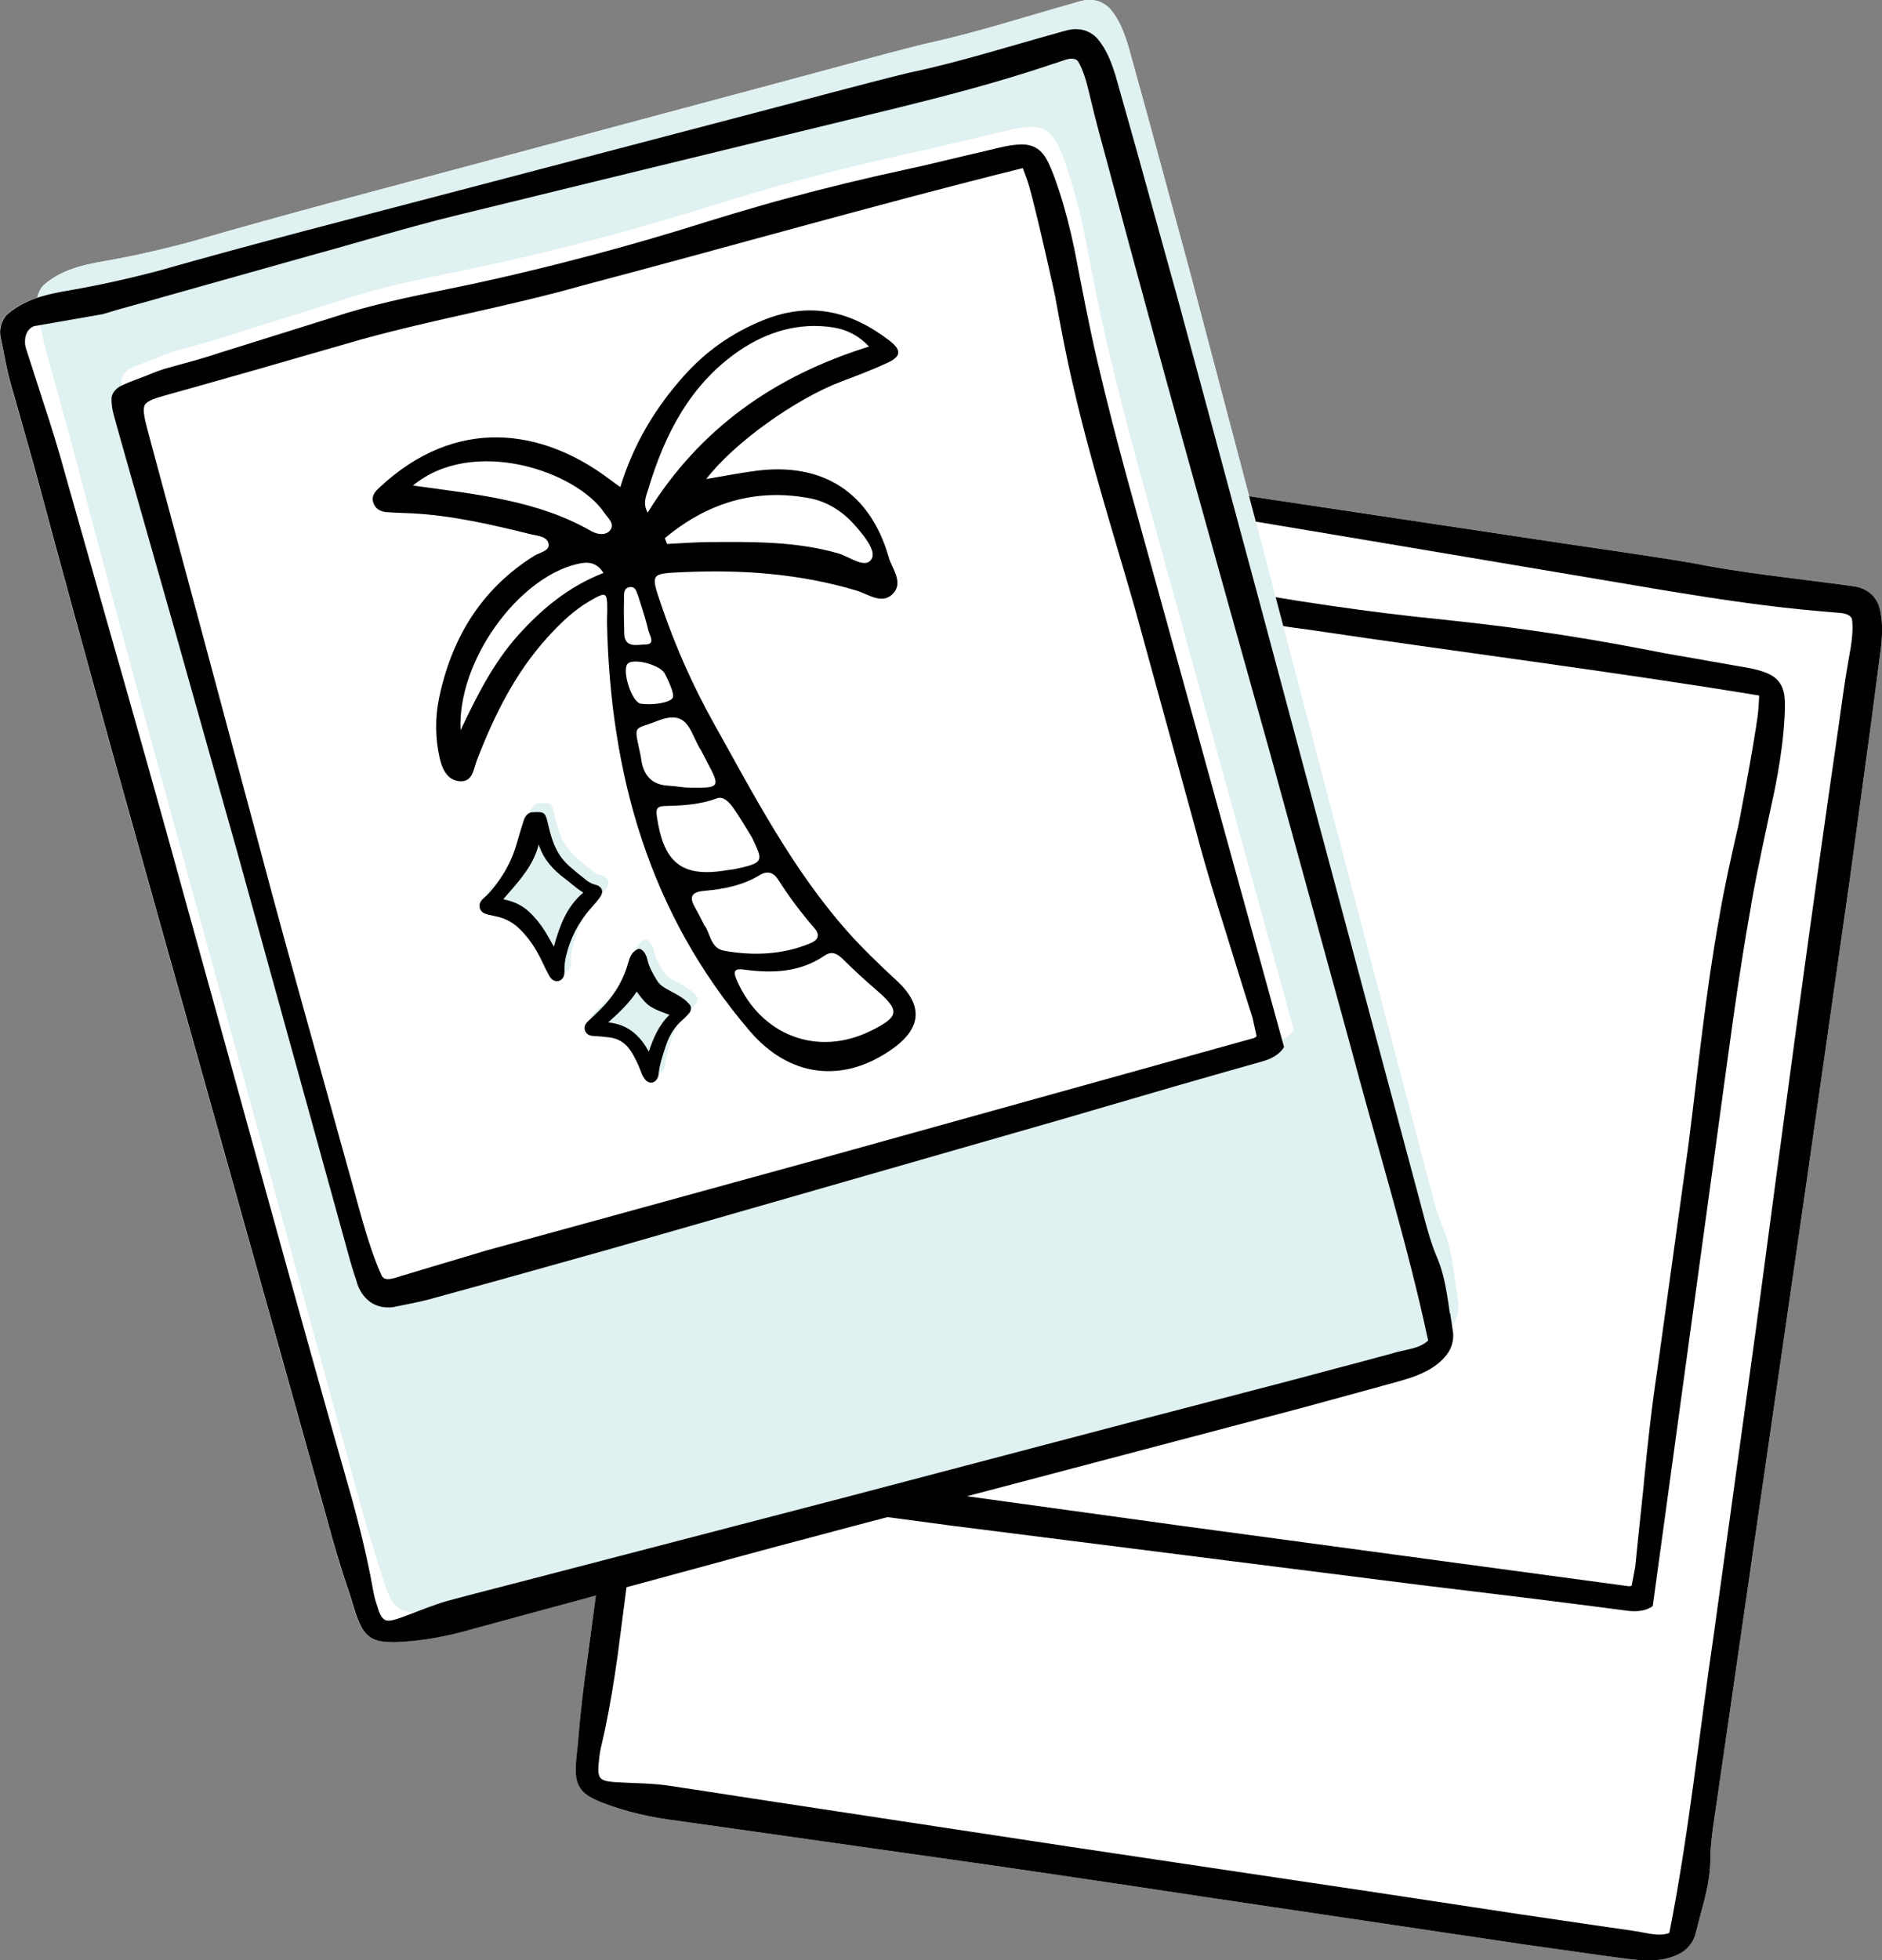 <?xml version="1.0" encoding="UTF-8"?>
<svg id="Layer_2" data-name="Layer 2" xmlns="http://www.w3.org/2000/svg" viewBox="0 0 218.12 227.15">
  <rect x="0" y="0" width="218.12" height="227.15" fill="#808080" stroke="none"/>
  <defs>
    <style>
      .cls-1 {
        fill: #010101;
      }

      .cls-1, .cls-2, .cls-3, .cls-4 {
        stroke-width: 0px;
      }

      .cls-2 {
        fill: #dff1f0;
      }

      .cls-3 {
        fill: #000;
      }

      .cls-4 {
        fill: #fff;
      }
    </style>
  </defs>
  <g id="Layer_1-2" data-name="Layer 1">
    <g>
      <path class="cls-4" d="M217.75,70.23c-.26-.79-.85-1.51-1.61-1.89-.77-.42-1.57-.44-2.29-.55-5.97-.82-11.93-1.39-17.83-2.58-5.92-.99-11.87-1.79-17.81-2.7l-33.44-5.02-6.91-26.18-4.71-17.36-2.4-8.68c-.46-1.46-.98-2.91-2.02-4.17-.54-.62-1.35-1.05-2.17-1.1-.85-.08-1.58.21-2.27.4-5.69,1.6-11.27,3.43-17.03,4.66-5.71,1.43-11.37,3.03-17.06,4.54l-34.11,9.14c-11.36,3.05-22.78,6.02-34.06,9.3-2.84.75-5.69,1.43-8.57,1.97-2.84.53-5.97.86-8.45,3.07-.35.38-.58.89-.68,1.41-1.26.42-2.48,1.01-3.57,1.97-.59.63-.88,1.6-.75,2.44l.45,2.25c.28,1.5.62,2.97,1.07,4.4l2.45,8.67c6.22,23.2,12.73,46.32,19.23,69.44l9.72,34.69,4.85,17.35c.77,2.9,1.63,5.78,2.59,8.63.51,1.42.8,2.9,1.52,4.25.36.67.97,1.25,1.72,1.46.74.23,1.5.22,2.26.22,3.01-.11,5.99-.68,8.88-1.52l8.69-2.36,5.62-1.52-.99,7.44c-.43,2.97-.78,5.95-1.03,8.95-.09,1.5-.41,2.98-.28,4.5.07.76.4,1.53,1,2.02.59.5,1.3.8,1.99,1.09,2.81,1.09,5.77,1.74,8.75,2.11l8.92,1.26,17.83,2.53c11.89,1.65,23.77,3.44,35.65,5.23l35.64,5.3,8.92,1.26c1.5.19,2.94.43,4.51.57,1.56.1,3.21.05,4.77-.79.78-.42,1.43-1.19,1.71-2.05l.58-2.22c.39-1.44.81-2.92,1.03-4.46.11-.76.17-1.57.17-2.33,0-.72.06-1.45.14-2.18.16-1.46.41-2.95.62-4.44l10.33-71.31,5.1-35.66,2.43-17.85,1.17-8.94c.15-1.52.22-3.07-.25-4.64Z"/>
      <g>
        <g>
          <path class="cls-1" d="M197.03,222.05c.39-1.44.81-2.92,1.03-4.46.11-.76.17-1.57.17-2.33,0-.72.06-1.45.14-2.18.16-1.46.41-2.95.62-4.44l10.33-71.31,5.1-35.66,2.43-17.85,1.17-8.94c.15-1.52.22-3.07-.25-4.64-.26-.79-.85-1.51-1.61-1.89-.77-.42-1.57-.44-2.29-.55-5.97-.82-11.93-1.39-17.83-2.58-5.92-.99-11.87-1.79-17.81-2.7l-35.63-5.35c-11.87-1.77-23.76-3.65-35.65-5.18-2.96-.45-5.91-.98-8.82-1.65-2.88-.66-5.94-1.61-9.14-.58-.8.35-1.44,1.12-1.66,1.94l-.48,2.25c-.33,1.49-.6,2.97-.75,4.46l-1.17,8.93c-3.44,23.77-6.57,47.58-9.72,71.39l-4.76,35.71-2.38,17.86c-.43,2.97-.78,5.95-1.03,8.95-.09,1.5-.41,2.98-.28,4.5.07.76.4,1.53,1,2.02.59.5,1.3.8,1.99,1.09,2.81,1.09,5.77,1.74,8.75,2.11l8.92,1.26,17.83,2.53c11.89,1.65,23.77,3.44,35.65,5.23l35.64,5.3,8.92,1.26c1.5.19,2.94.43,4.51.57,1.56.1,3.21.05,4.77-.79.78-.42,1.43-1.19,1.71-2.05l.58-2.22ZM189.19,223.71l-4.36-.63-8.72-1.28-17.42-2.64-34.84-5.2-34.83-5.29-8.71-1.34c-1.46-.2-2.88-.48-4.4-.6-1.5-.12-2.97-.13-4.41-.22-.73-.04-1.41-.11-1.77-.37-.32-.2-.42-.74-.38-1.42.08-.68.1-1.35.26-2.06l.49-2.16c.61-2.89,1.08-5.81,1.49-8.73,2.99-23.3,6.28-46.55,9.41-69.83,1.61-11.63,3.13-23.28,4.63-34.93l2.26-17.47c.41-2.91.73-5.83.97-8.76l.41-4.39.21-2.19c.07-.72.65-2,1.87-1.97l7.88,1.87c2.44.25,4.85.65,7.28.94l17.46,2.3c5.81.81,11.66,1.43,17.45,2.41l17.37,2.91,34.74,5.85c5.8.95,11.62,1.82,17.49,2.32l2.18.19c.72.05,1.27.25,1.44.71.17,1.11-.02,2.72-.29,4.12-.53,2.89-.91,5.8-1.32,8.71-3.38,23.24-6.47,46.53-9.57,69.81l-4.82,34.9c-1.71,11.57-2.93,23.43-5.17,34.71-1.36.49-2.85-.11-4.29-.26Z"/>
          <path class="cls-1" d="M202.94,104.9c.79-4.49,1.78-8.87,2.74-13.37.45-2.25.82-4.52,1.03-6.82.09-1.16.2-2.28.15-3.51-.04-.61-.11-1.29-.51-1.95-.4-.67-1.07-1.06-1.65-1.29-1.18-.47-2.33-.61-3.45-.81l-3.36-.59c-2.24-.41-4.48-.75-6.72-1.21-4.48-.87-8.99-1.64-13.51-2.28-4.51-.66-9.08-1.14-13.59-1.61-4.52-.5-9.02-1.12-13.51-1.82-4.49-.71-8.96-1.5-13.41-2.44-4.45-.92-8.96-1.85-13.53-2.25l-13.59-1.39c-2.29-.18-4.47-.52-6.78-.84-1.18-.11-2.3-.07-3.44-.14-.57-.02-1.14-.05-1.74-.03-.55-.02-1.43.22-1.76.9-.56,1.21-.55,2.33-.74,3.46l-.44,3.39-.87,6.78-1.75,13.56-3.57,27.1-3.7,27.08-1.85,13.54-.92,6.77c-.17,1.12-.3,2.26-.39,3.44-.2,1.09.02,2.62,1,3.55.47.48,1.08.79,1.69.97l1.71.35c1.14.23,2.27.46,3.4.59l6.77.93,13.55,1.81,27.11,3.43,27.12,3.43,13.57,1.65,6.78.86,3.39.44c1.11.17,2.35.24,3.38-.48l7.42-54.19c1.25-9.03,2.37-18.07,3.98-27.01ZM190.52,171.91l-.69,6.57-.31,3.05c.5-2.56-.46,2.44-.41,2.2-.05.04-.14.05-.33.07l-52.21-7.05-26.16-3.61-13.08-1.82-6.56-.76-3.28-.37c-1.07-.16-2.37-.06-2.52-.92-.09-4.14.77-8.66,1.31-12.98l1.77-13.08c1.18-8.72,2.35-17.45,3.64-26.15l3.77-26.13,1.88-13.07.94-6.53.48-3.26c.17-1.02.37-2.28.98-2.51.73-.26,1.95-.02,3,.1l3.27.43,6.54.85,13.09,1.65c8.72,1.18,17.27,3.25,26.02,4.37,17.44,2.6,34.9,4.79,52.22,7.63.01.19-.08,1.68-.15,2.23-.42,3.31-2.5,14.29-2.33,13.14-.79,3.48-1.58,6.97-2.17,10.5-1.57,8.68-2.43,17.46-3.54,26.19l-3.62,26.15c-.66,4.35-1.13,8.73-1.56,13.11Z"/>
        </g>
        <path class="cls-2" d="M168.71,148.8c-.21-1.48-.4-3-.8-4.51-.19-.75-.45-1.51-.75-2.21-.27-.67-.51-1.36-.72-2.06-.42-1.4-.77-2.87-1.16-4.32l-18.24-69.6-9.18-34.78-4.71-17.36-2.4-8.68c-.46-1.46-.98-2.91-2.02-4.17-.54-.62-1.35-1.05-2.17-1.1-.85-.08-1.58.21-2.27.4-5.69,1.6-11.27,3.43-17.03,4.66-5.71,1.43-11.37,3.03-17.06,4.54l-34.11,9.14c-11.36,3.05-22.78,6.02-34.06,9.3-2.84.75-5.69,1.43-8.57,1.97-2.84.53-5.97.86-8.45,3.07-.58.63-.86,1.6-.74,2.44l.44,2.25c.27,1.5.61,2.97,1.05,4.4l2.4,8.67c6.08,23.2,12.46,46.32,18.82,69.44l9.51,34.69,4.75,17.35c.76,2.9,1.6,5.78,2.53,8.63.5,1.42.78,2.9,1.48,4.25.35.67.95,1.25,1.68,1.46.72.23,1.47.22,2.21.22,2.95-.11,5.86-.68,8.69-1.52l8.51-2.36,17.01-4.71c11.33-3.18,22.7-6.21,34.07-9.26l34.09-9.19,8.51-2.37c1.42-.42,2.81-.76,4.27-1.25,1.44-.52,2.91-1.22,3.99-2.61.54-.69.83-1.66.75-2.56l-.33-2.27Z"/>
        <path class="cls-4" d="M128.38,40.16c-1.05-4.44-1.87-8.86-2.75-13.37-.47-2.24-1.03-4.48-1.75-6.68-.37-1.1-.72-2.17-1.25-3.28-.28-.54-.6-1.14-1.23-1.59-.63-.45-1.4-.56-2.02-.53-1.26.04-2.38.36-3.49.62l-3.32.78c-2.22.51-4.41,1.08-6.65,1.54-4.46.97-8.9,2.04-13.31,3.23-4.41,1.17-8.79,2.54-13.12,3.88-4.35,1.32-8.73,2.53-13.14,3.65-4.41,1.12-8.83,2.15-13.29,3.05-4.45.91-8.96,1.83-13.32,3.27l-13.04,4.08c-2.18.74-4.31,1.28-6.56,1.91-1.13.36-2.14.84-3.21,1.22-.53.2-1.07.4-1.61.66-.52.2-1.23.76-1.27,1.52-.04,1.33.41,2.36.68,3.48l.93,3.29,1.87,6.57,3.74,13.15,7.41,26.31,7.28,26.35,3.64,13.17,1.82,6.59c.29,1.09.61,2.2,1,3.31.24,1.08,1.05,2.4,2.32,2.87.62.25,1.3.3,1.94.22l1.71-.35c1.14-.23,2.27-.47,3.36-.8l6.59-1.81,13.16-3.68,26.27-7.54,26.27-7.54,13.12-3.83,6.57-1.88,3.29-.93c1.09-.28,2.26-.71,2.92-1.78l-14.55-52.72c-2.41-8.79-4.95-17.54-7-26.39Z"/>
        <g>
          <path class="cls-1" d="M168.03,152.18c-.21-1.48-.41-3-.81-4.51-.2-.75-.46-1.51-.77-2.21-.28-.67-.52-1.36-.74-2.06-.43-1.4-.79-2.87-1.18-4.32l-18.63-69.6-9.38-34.78-4.81-17.36-2.45-8.68c-.47-1.46-1-2.91-2.06-4.17-.55-.62-1.37-1.05-2.22-1.1-.87-.08-1.61.21-2.32.4-5.81,1.6-11.51,3.43-17.4,4.66-5.83,1.43-11.62,3.03-17.43,4.54l-34.85,9.14c-11.61,3.05-23.28,6.02-34.8,9.3-2.9.75-5.82,1.43-8.76,1.97-2.9.53-6.1.86-8.63,3.07-.59.63-.88,1.6-.75,2.44l.45,2.25c.28,1.5.62,2.97,1.07,4.4l2.45,8.67c6.22,23.2,12.73,46.32,19.23,69.44l9.72,34.69,4.85,17.35c.77,2.9,1.63,5.78,2.59,8.63.51,1.42.8,2.9,1.52,4.25.36.67.97,1.25,1.72,1.46.74.23,1.5.22,2.26.22,3.01-.11,5.99-.68,8.88-1.52l8.69-2.36,17.39-4.71c11.58-3.18,23.2-6.21,34.82-9.26l34.84-9.19,8.69-2.37c1.45-.42,2.88-.76,4.37-1.25,1.47-.52,2.97-1.22,4.07-2.61.55-.69.85-1.66.76-2.56l-.34-2.27ZM161.48,156.79l-4.25,1.14-8.51,2.26-17.05,4.44-34.07,8.96-34.09,8.87-8.53,2.21c-1.42.39-2.84.7-4.28,1.19-1.42.48-2.78,1.06-4.14,1.54-.69.25-1.34.46-1.77.36-.37-.06-.68-.51-.91-1.15-.19-.65-.44-1.28-.57-2l-.41-2.18c-.58-2.9-1.29-5.77-2.07-8.61-6.45-22.59-12.59-45.26-18.9-67.88-3.11-11.32-6.3-22.63-9.53-33.92l-4.81-16.95c-.77-2.83-1.63-5.64-2.56-8.43l-1.35-4.2-.68-2.1c-.22-.69-.19-2.1.94-2.55l7.97-1.39c2.34-.73,4.72-1.32,7.06-2.01l16.96-4.77c5.66-1.54,11.28-3.28,16.98-4.67l17.11-4.18,34.23-8.33c5.7-1.41,11.4-2.91,16.99-4.77l2.08-.69c.68-.24,1.27-.27,1.6.09.6.95,1.05,2.51,1.36,3.9.66,2.87,1.46,5.69,2.22,8.53,6.06,22.69,12.41,45.3,18.74,67.92l9.33,33.97c2.99,11.3,6.55,22.68,8.95,33.94-1.05.99-2.66,1.02-4.04,1.45Z"/>
          <path class="cls-1" d="M127.26,42.19c-1.05-4.44-1.87-8.86-2.75-13.37-.47-2.24-1.03-4.48-1.75-6.68-.37-1.1-.72-2.17-1.25-3.28-.28-.54-.6-1.14-1.23-1.59-.63-.45-1.4-.56-2.02-.53-1.26.04-2.38.36-3.49.62l-3.32.78c-2.22.51-4.41,1.08-6.65,1.54-4.46.97-8.9,2.04-13.31,3.23-4.41,1.17-8.79,2.54-13.12,3.88-4.35,1.32-8.73,2.53-13.14,3.65-4.41,1.12-8.83,2.15-13.29,3.05-4.45.91-8.96,1.83-13.32,3.27l-13.04,4.08c-2.18.74-4.31,1.28-6.56,1.91-1.13.36-2.14.84-3.21,1.22-.53.2-1.07.4-1.61.66-.52.2-1.23.76-1.27,1.52-.04,1.33.41,2.36.68,3.48l.93,3.29,1.87,6.57,3.74,13.15,7.41,26.31,7.28,26.35,3.64,13.17,1.82,6.59c.29,1.09.61,2.2,1,3.31.24,1.08,1.05,2.4,2.32,2.87.62.25,1.3.3,1.94.22l1.71-.35c1.14-.23,2.27-.47,3.36-.8l6.59-1.81,13.16-3.68,26.27-7.54,26.27-7.54,13.12-3.83,6.57-1.88,3.29-.93c1.09-.28,2.26-.71,2.92-1.78l-14.55-52.72c-2.41-8.79-4.95-17.54-7-26.39ZM142.27,108.66l1.96,6.31.92,2.92c-.55-2.55.54,2.42.49,2.18-.04.05-.11.1-.28.2l-50.75,14.12-25.46,7-12.73,3.49-6.33,1.89-3.16.95c-1.05.28-2.2.87-2.67.15-1.71-3.77-2.71-8.27-3.92-12.44l-3.53-12.72c-2.36-8.48-4.73-16.96-6.97-25.47l-6.84-25.5-3.43-12.75-1.72-6.37-.85-3.18c-.25-1.01-.56-2.24-.09-2.69.57-.53,1.78-.79,2.79-1.09l3.18-.89,6.35-1.8,12.68-3.65c8.48-2.35,17.15-3.83,25.64-6.25,17.05-4.49,33.96-9.36,50.99-13.59.08.17.59,1.58.74,2.11.92,3.21,3.34,14.11,3.05,12.99.65,3.51,1.3,7.03,2.14,10.51,1.98,8.59,4.66,17,7.08,25.46l6.99,25.45c1.11,4.26,2.41,8.46,3.74,12.66Z"/>
        </g>
        <path class="cls-3" d="M71.9,56.42c1.56-5.07,4.08-9.18,7.34-12.84,2.54-2.85,5.54-4.98,9.16-6.46,5.51-2.24,10.23-1.08,14.7,2.36,1.37,1.05,1.36,1.81-.18,2.53-1.76.82-3.58,1.51-5.39,2.19-5.27,1.99-12.42,7.06-15.68,11.31,2.07-.35,3.89-.71,5.72-.95,7.76-1.03,13.27,2.48,15.43,10,.39,1.37,1.82,3,.39,4.33-1.24,1.15-2.79-.06-4.12-.46-6.6-1.97-13.34-2.45-20.17-2.13-3.76.17-3.71.14-2.44,3.86,1.63,4.8,3.7,9.43,6.16,13.82,4.63,8.28,9.02,16.75,15.39,23.94,1.81,2.04,3.77,3.9,5.76,5.75,3.05,2.83,2.85,5.47-.56,7.88-5.79,4.09-11.98,3.22-16.51-2.08-11.67-13.64-16.17-29.75-16.55-47.31-.01-.48.03-.97.03-1.46,0-2.12-.1-2.18-2.03-1.06-1.87,1.08-3.4,2.57-4.84,4.15-3.8,4.16-6.23,9.1-8.24,14.3-.4,1.05-.47,2.56-2.02,2.43-1.46-.12-2.03-1.52-2.3-2.71-.51-2.28-.54-4.63-.06-6.94,1.46-6.95,4.88-12.61,11.01-16.46.62-.39,1.79-.56,1.69-1.34-.12-.95-1.34-.98-2.14-1.18-4.52-1.12-9.06-2.17-13.74-2.41-.97-.05-1.94-.06-2.91-.14-.72-.06-1.31-.38-1.54-1.12-.24-.77.2-1.24.73-1.74,8.89-8.32,18.88-6.84,26.69-.92.31.23.63.45,1.23.89ZM100.72,40.16c-1.3-1.38-2.71-2-4.22-2.23-3.92-.6-7.59.52-10.74,2.65-5.71,3.86-8.72,9.7-10.64,16.14-.23.76-.66,1.59-.06,2.68,6.04-9.76,14.7-15.83,25.65-19.24ZM100.94,119.44c3.35-1.67,3.41-2.35.51-4.83-1.25-1.07-2.46-2.19-3.63-3.35-.68-.67-1.33-1.17-2.26-.53-2.83,1.93-5.98,2.07-9.23,1.63-.99-.13-1.49-.06-.95,1.18,2.78,6.45,9.37,8.97,15.57,5.89ZM77.05,62.36c.09.22.17.45.26.67,1.63-.08,3.26-.21,4.89-.22,5.03-.03,10.06-.1,14.98,1.32,1.3.37,3.11,1.86,3.84.63.58-.97-.96-2.78-1.98-3.94-1.38-1.56-3.15-2.69-5.16-3.08-6.38-1.22-11.95.56-16.82,4.61ZM81.57,107.14c.72.74.69,2.72,2.34,3.02,3.37.61,6.75.48,9.98-.85.87-.35,1.24-.91.5-1.76-1.52-1.76-2.92-3.61-4.17-5.58-.55-.87-1.24-1.13-2.19-.56-1.95,1.18-4.15,1.62-6.37,1.81-1.63.14-1.79.77-1.06,2.02.29.5.54,1.03.99,1.89ZM47.86,56.26c7.38,1.03,14.42,1.69,20.7,5.3.62.35,1.65.55,2.16-.13.57-.76-.28-1.41-.67-2-3.26-4.85-15.25-8.91-22.19-3.17ZM87.19,97.1c-.61-.98-1.19-1.98-1.83-2.94-.43-.65-1.29-2.02-2.26-1.66-1.92.72-3.94.85-5.97.89-.83.02-1.15.17-1.01,1.17.78,5.35,2.82,7.18,8.14,6.27.28-.05.58-.06.86-.12,3.62-.74,3.26-1.01,2.06-3.62ZM69.94,66.39c-.83-1.34-1.93-1.31-3.12-1.02-6.88,1.68-13.83,11.31-13.44,19.24,1.98-4.18,3.86-7.86,6.64-10.97,2.79-3.12,5.95-5.71,9.92-7.25ZM81.17,86.8h-.02c-.09-.16-.18-.33-.27-.5-.99-1.86-1.34-4.1-4.7-2.76-2.49.99-2.73.39-2.15,3.01.1.47.22.94.28,1.41.26,1.85,1.19,2.98,3.17,3.08.86.04,1.72.23,2.58.24,3.37.03,3.44-.09,1.91-2.95-.27-.51-.53-1.03-.8-1.54ZM77.06,78.08c-.48-1.05-3.77-1.91-4.35-1.13-.63.85.52,4.45,1.57,4.59,1.29.18,3.21-.07,3.66-.63.38-.47-.84-2.73-.87-2.83ZM73.93,68.95c-.16-.26-.21-1.03-.95-.92-.75.11-.65.85-.66,1.39-.03,1.34-.01,2.68.03,4.01.05,1.75,1.62,1.24,2.39,1.25,1.33.02.52-1.1.39-1.67-.29-1.3-.74-2.56-1.2-4.07Z"/>
        <path class="cls-2" d="M69.17,104.26l.2-.23c.32-.35.64-.72.92-1.12.29-.41.27-.72.2-.9-.07-.18-.26-.43-.75-.55-.37-.09-.7-.26-1.06-.54l-.17-.14c-.51-.4-1.04-.82-1.54-1.26-.45-.39-.96-.88-1.35-1.48-.74-1.12-1.07-2.39-1.38-3.71-.29-1.24-.4-1.33-1.65-1.27-.03,0-.06,0-.09,0h-.08c-.47.07-.8.4-.99,1-.3.95-.56,1.82-.8,2.65-.46,1.66-1.24,3.2-2.38,4.72-.41.54-.85,1.1-1.4,1.55-.44.36-.6.74-.5,1.16.13.53.6.7.99.79l.09.02c.35.08.71.16,1.06.24.9.22,1.69.65,2.4,1.32,1.07,1.01,1.94,2.27,2.74,3.96.24.51.49,1.04.78,1.56.24.43.65.67,1.02.6.04,0,.08-.02.12-.03.4-.15.61-.48.62-1.02,0-.1,0-.21,0-.31,0-.48.05-.97.16-1.45.49-2.11,1.45-3.98,2.85-5.58Z"/>
        <path class="cls-2" d="M80.49,115.14l-.07-.07c-.49-.49-1.08-.81-1.66-1.12-.12-.06-.24-.13-.35-.19l-.14-.08c-.54-.29-1.04-.57-1.35-1.08-.53-.87-.95-1.6-1.14-2.46-.11-.48-.3-.83-.6-1.09-.22-.19-.38-.21-.63-.07-.6.34-.82.91-.96,1.42-.51,1.9-1.46,3.6-2.83,5.07-.45.48-.93.94-1.41,1.39-.15.14-.3.29-.45.43-.23.22-.52.57-.35,1.06.18.52.62.62.99.64.7.04,1.29.09,1.88.17,1.11.14,1.96.74,2.59,1.81.42.71.74,1.38.98,2.04.13.35.27.71.53,1.02.23.27.52.4.8.36h.01c.28-.05.52-.27.66-.6.05-.11.08-.23.09-.35.09-1.02.42-2.02.73-2.98l.09-.28c.42-1.28,1.05-2.27,1.93-3.03.25-.21.47-.45.69-.69l.05-.05c.21-.22.29-.49.25-.78-.06-.22-.2-.36-.34-.49Z"/>
        <path class="cls-3" d="M68.42,105.31l.2-.23c.32-.35.64-.72.92-1.12.29-.41.27-.72.2-.9-.07-.18-.26-.43-.75-.55-.37-.09-.7-.26-1.06-.54l-.17-.14c-.51-.4-1.04-.82-1.54-1.26-.45-.39-.96-.88-1.35-1.48-.74-1.12-1.07-2.39-1.38-3.71-.29-1.24-.4-1.33-1.65-1.27-.03,0-.06,0-.09,0h-.08c-.47.07-.8.4-.99,1-.3.95-.56,1.82-.8,2.65-.46,1.66-1.24,3.2-2.38,4.72-.41.54-.85,1.1-1.4,1.55-.44.36-.6.74-.5,1.16.13.53.6.7.99.79l.09.02c.35.08.71.16,1.06.24.9.22,1.69.65,2.4,1.32,1.07,1.01,1.94,2.27,2.74,3.96.24.51.49,1.04.78,1.56.24.43.65.67,1.02.6.04,0,.08-.02.12-.03.4-.15.61-.48.62-1.02,0-.1,0-.21,0-.31,0-.48.05-.97.16-1.45.49-2.11,1.45-3.98,2.85-5.58ZM67.61,103.42c-1.96,1.65-2.76,3.9-3.42,6.27-.07-.13-.15-.26-.22-.39-.26-.46-.5-.9-.76-1.32-.55-.89-1.19-1.68-1.91-2.35-.76-.7-1.67-1.15-2.78-1.39-.06-.01-.11-.03-.19-.05.17-.2.34-.39.51-.59,1.55-1.77,3.01-3.45,3.59-5.73.02.02.03.05.05.12,0,.04.02.07.03.1.52,1.43,1.48,2.63,3.02,3.76.24.18.47.37.7.56.43.35.87.72,1.39,1.02Z"/>
        <path class="cls-3" d="M79.74,116.19l-.07-.07c-.49-.49-1.08-.81-1.66-1.12-.12-.06-.24-.13-.35-.19l-.14-.08c-.54-.29-1.04-.57-1.35-1.08-.53-.87-.95-1.6-1.14-2.46-.11-.48-.3-.83-.6-1.09-.22-.19-.38-.21-.63-.07-.6.34-.82.91-.96,1.42-.51,1.9-1.46,3.6-2.83,5.07-.45.48-.93.94-1.41,1.39-.15.14-.3.29-.45.43-.23.22-.52.57-.35,1.06.18.52.62.62.99.64.7.04,1.29.09,1.88.17,1.11.14,1.96.74,2.59,1.81.42.71.74,1.38.98,2.04.13.35.27.71.53,1.02.23.27.52.4.8.36h.01c.28-.05.52-.27.66-.6.05-.11.08-.23.09-.35.09-1.02.42-2.02.73-2.98l.09-.28c.42-1.28,1.05-2.27,1.93-3.03.25-.21.47-.45.69-.69l.05-.05c.21-.22.29-.49.25-.78-.06-.22-.2-.36-.34-.49ZM77.59,117.59c-1.26,1.22-1.87,2.71-2.4,4.27-1.13-2.11-2.64-3.19-4.7-3.39,1.37-1.23,2.43-2.25,3.3-3.57.09.12.18.23.27.35.41.54.8,1.05,1.38,1.41.5.31,1.05.52,1.63.73.17.06.34.13.52.2Z"/>
      </g>
    </g>
  </g>
</svg>